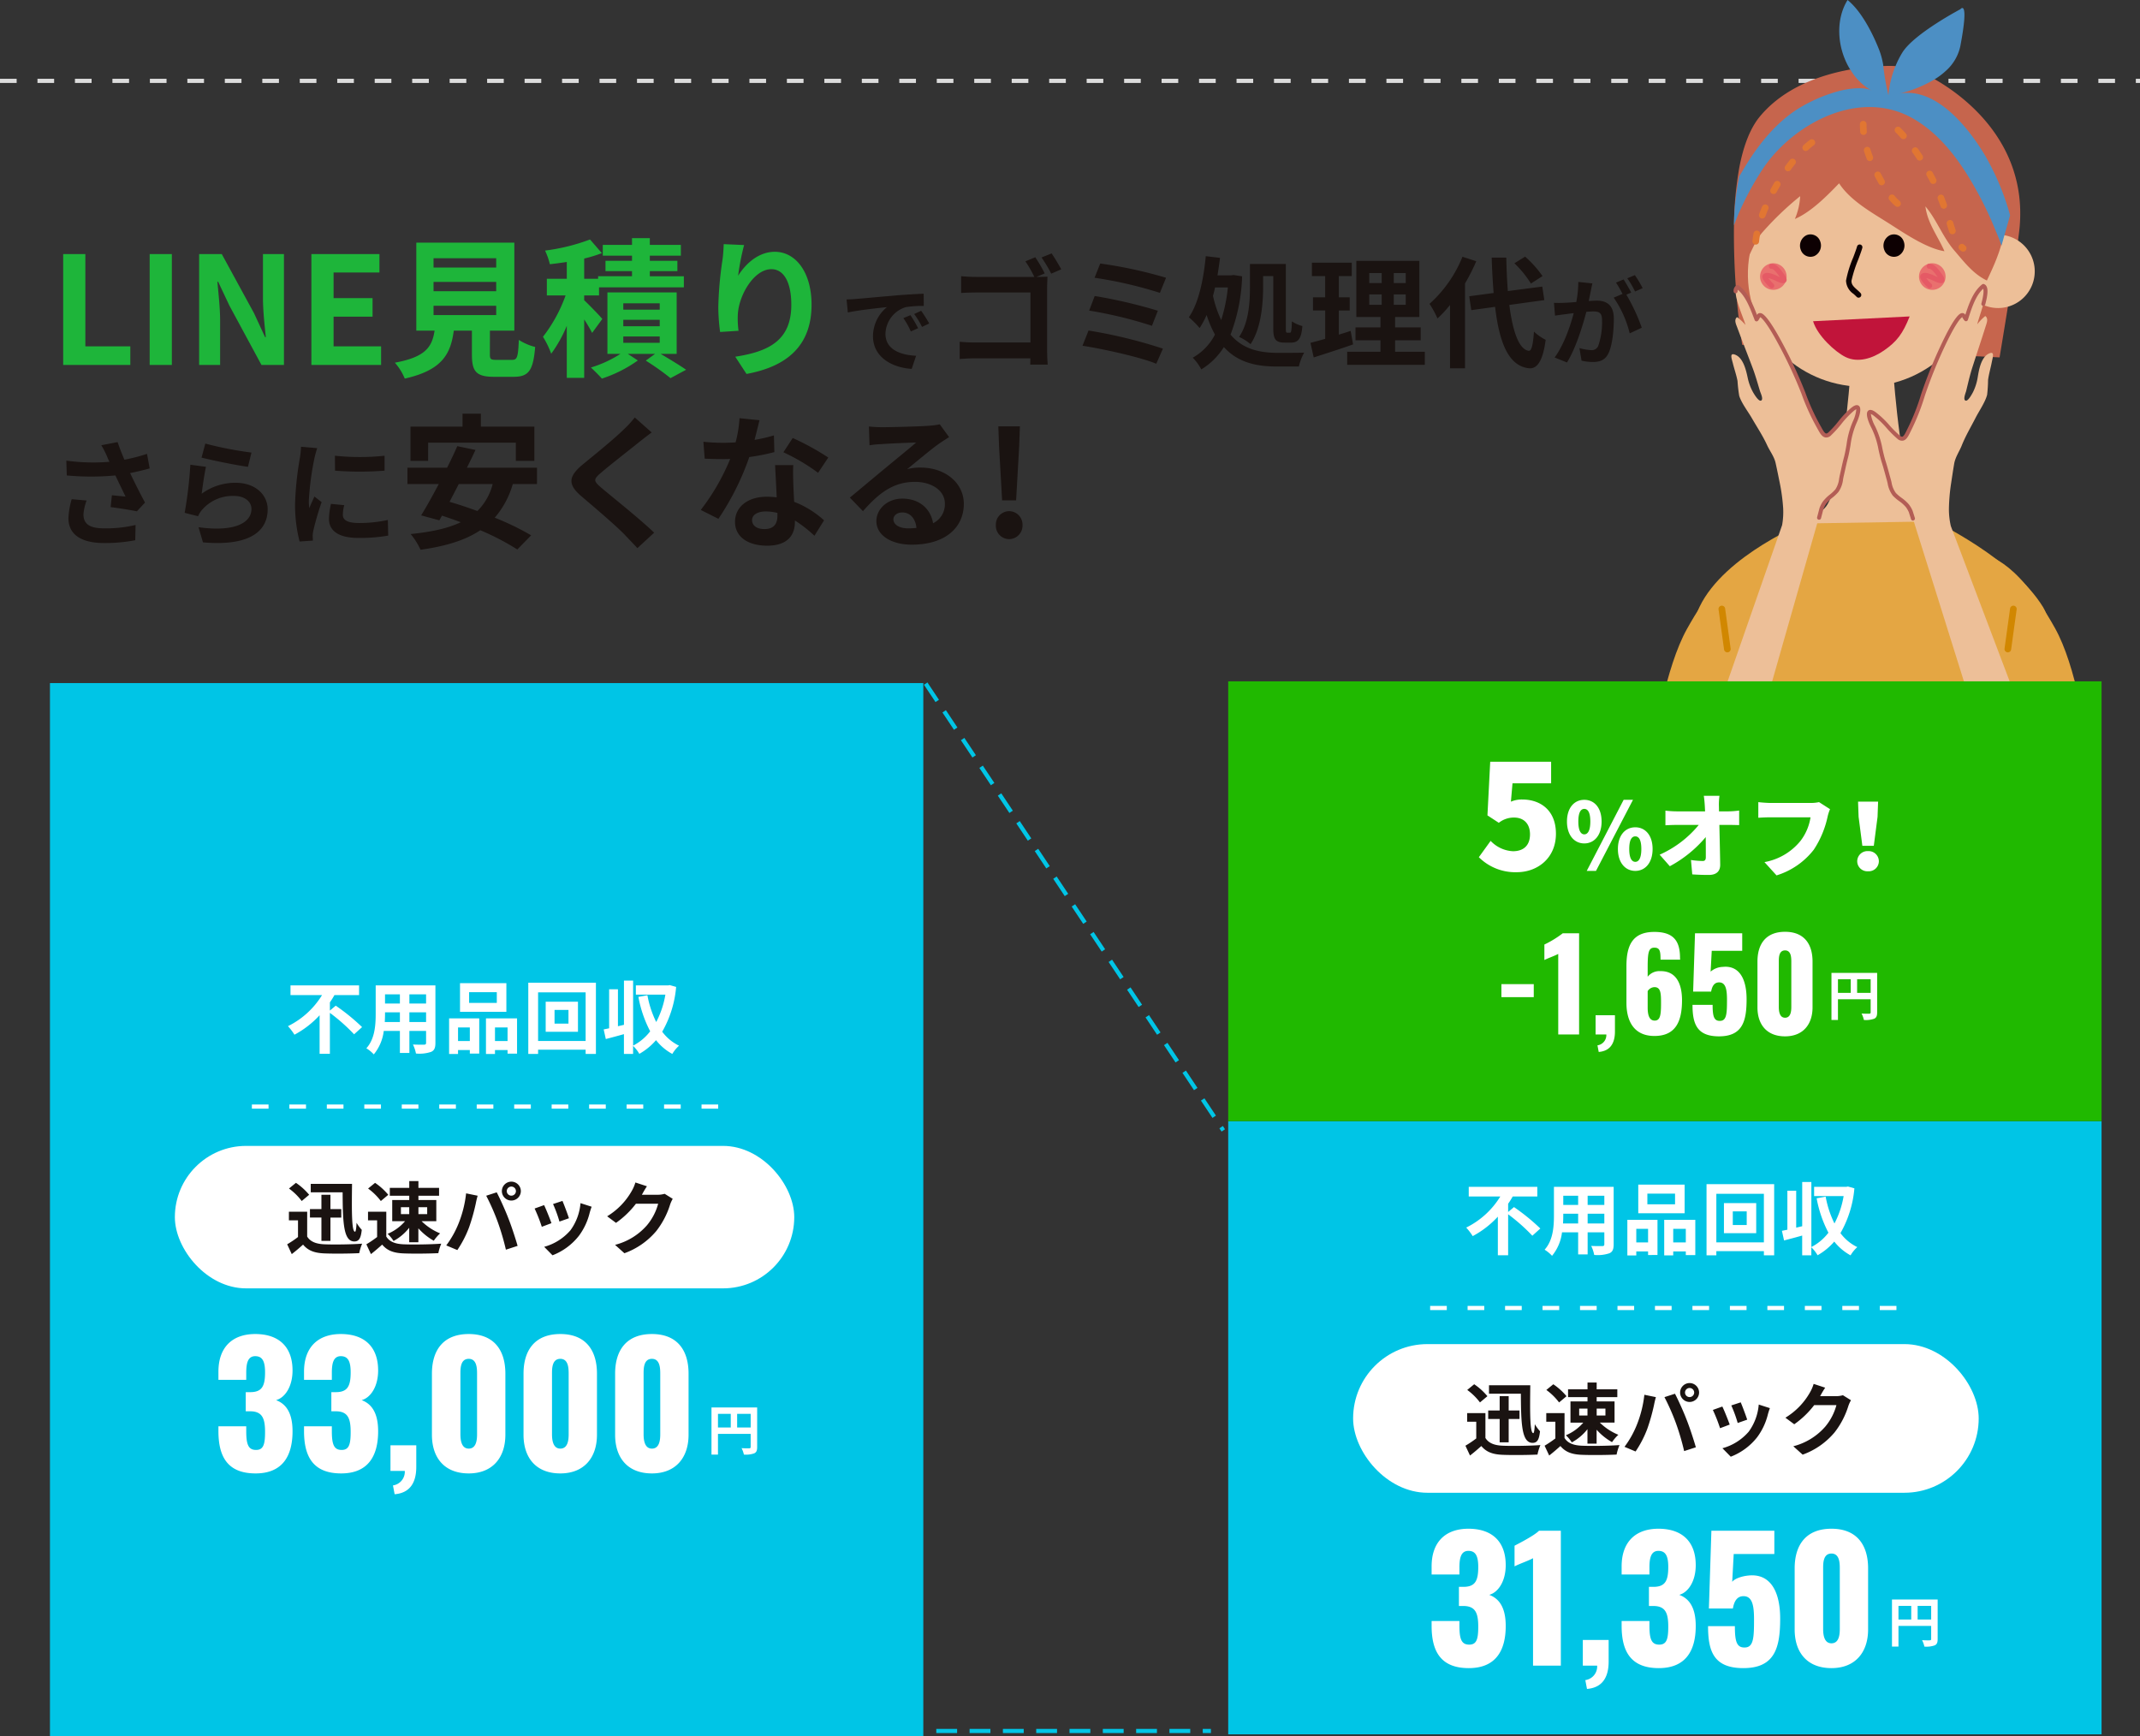 <svg xmlns="http://www.w3.org/2000/svg" xmlns:xlink="http://www.w3.org/1999/xlink" width="514" height="416.971" viewBox="0 0 514 416.971">
  <rect x="0" y="0" width="514" height="416.971" fill="#333333" stroke="none"/>
  <defs>
    <clipPath id="clip-path">
      <rect id="長方形_26826" data-name="長方形 26826" width="111.577" height="168.11" transform="translate(-8.727 0)" fill="#fff" stroke="#707070" stroke-width="1"/>
    </clipPath>
  </defs>
  <g id="graph" transform="translate(-15 -4435)">
    <rect id="長方形_26822" data-name="長方形 26822" width="513.256" height="416.556" transform="translate(15 4435)" fill="#fff" opacity="0"/>
    <line id="線_161" data-name="線 161" x2="514" transform="translate(15 4454.422)" fill="none" stroke="#dcdcdc" stroke-width="1" stroke-dasharray="4 5"/>
    <g id="lady" transform="translate(416.679 4435)" clip-path="url(#clip-path)">
      <g id="グループ_3893" data-name="グループ 3893" transform="translate(-523.897 -150.908)">
        <g id="グループ_3896" data-name="グループ 3896" transform="translate(514.171 150.908)">
          <g id="グループ_3895" data-name="グループ 3895" transform="translate(0 0)">
            <path id="パス_68948" data-name="パス 68948" d="M544.469,626.117s-6.554.059-16.429,17.771-12.959,69.483-12.959,69.483l11.34-.668Z" transform="translate(-514.826 -492.787)" fill="#e4a643"/>
            <path id="パス_68949" data-name="パス 68949" d="M670.128,245.806c-.433,5.21-4.839,31.512-4.839,31.512L603.464,274.3a182.841,182.841,0,0,1-1.974-28.7,84.153,84.153,0,0,1,1.3-13.966c.954-4.967,2.526-9.282,4.932-12.182,5.829-7.03,14.709-10.02,21.707-11.283a57.382,57.382,0,0,1,7.927-.832c1.726-.065,2.774,0,2.774,0l.155.03,6.815,1.786a27.054,27.054,0,0,1,2.621,1.36C656.1,214.139,671.822,225.239,670.128,245.806Z" transform="translate(-576.97 -191.476)" fill="#c6654d"/>
            <path id="パス_68950" data-name="パス 68950" d="M669.1,315.319c.339,14.959-11.84,27.37-27.2,27.714s-28.083-11.511-28.411-26.467,11.836-27.364,27.2-27.706C656.043,288.5,668.765,300.355,669.1,315.319Z" transform="translate(-585.616 -250.15)" fill="#edbf98"/>
            <path id="パス_68951" data-name="パス 68951" d="M813.886,360.427a8.809,8.809,0,1,1-9.009-8.617A8.812,8.812,0,0,1,813.886,360.427Z" transform="translate(-717.121 -295.441)" fill="#edbf98"/>
            <path id="パス_68952" data-name="パス 68952" d="M610.17,261.375a50.081,50.081,0,0,0-2.051,8.837c-.215,1.71-1.219,5.772.041,7.172,1.789-2.429,2.541-5.59,4.63-7.9a73.5,73.5,0,0,1,8.977-8.585,16.025,16.025,0,0,1-1.274,5.482c3.925-1.692,7.7-5.539,10.626-8.568,2.721,4.234,8.14,7.178,12.2,9.776,3.566,2.28,8.874,5.877,13.1,6.533-1.548-3.56-4.087-6.75-4.572-10.763,2.678,3.123,4.164,7.37,6.948,10.6,2.446,2.844,4.488,5.581,7.815,7.207,2.983-6.243,5.363-11.939,3.941-19.287-1.07-5.5-4.4-10.556-8.036-14.558-3.586-3.947-8.51-6-13.568-7.208-1.668-.4-4.069.1-5.651-.785a8.278,8.278,0,0,0-4.431-1.022c-7.913.077-15.072,3.625-20.978,8.944C613.611,251.1,611.921,255.8,610.17,261.375Z" transform="translate(-581.341 -213.785)" fill="#c6654d"/>
            <path id="パス_68953" data-name="パス 68953" d="M662.961,353.163a2.793,2.793,0,0,1-1.346,3.544,2.452,2.452,0,0,1-3.294-1.442,2.79,2.79,0,0,1,1.361-3.54A2.453,2.453,0,0,1,662.961,353.163Z" transform="translate(-617.74 -295.231)" fill="#0d0002"/>
            <path id="パス_68954" data-name="パス 68954" d="M734.432,353.163a2.8,2.8,0,0,1-1.346,3.544,2.454,2.454,0,0,1-3.3-1.442,2.793,2.793,0,0,1,1.358-3.54A2.459,2.459,0,0,1,734.432,353.163Z" transform="translate(-669.156 -295.231)" fill="#0d0002"/>
            <path id="パス_68955" data-name="パス 68955" d="M700.524,372.973a.651.651,0,0,1-.476-.206c-.236-.251-.5-.487-.758-.716a3.992,3.992,0,0,1-1.779-3.175,26.347,26.347,0,0,1,1.728-5.574c.411-1.105.8-2.15.915-2.61a.654.654,0,1,1,1.268.321c-.134.528-.515,1.555-.957,2.744a30.936,30.936,0,0,0-1.647,5.157c-.025.9.469,1.381,1.343,2.16.277.247.564.5.839.8a.654.654,0,0,1-.476,1.1Z" transform="translate(-646.07 -301.478)" fill="#0d0002"/>
            <path id="パス_68956" data-name="パス 68956" d="M667.89,202.616l-2.067,7.278c-.431-1.266-.955-2.53-1.419-3.609a84.665,84.665,0,0,0-4.531-9.528c-3.67-6.658-8.451-13.474-15.3-17.387-11.006-6.29-24.2-.956-32.4,7.552a32.506,32.506,0,0,0-4.381,5.643,71.421,71.421,0,0,0-5.086,9.59c-.4.923-.772,1.882-1.143,2.868a60.039,60.039,0,0,1,1.3-11.82c1.325-2.064,5.823-10.75,13.719-15.933a36.919,36.919,0,0,1,9.558-4.314c2.13-.649,6.477-1.419,8.544-.279a13.648,13.648,0,0,1-5.182-5.085.776.776,0,0,1-.184-.25c-2.959-4.993-3.423-11.65-.465-16.432,3.365,2.711,6.077,8.108,7.619,12.055a18.315,18.315,0,0,1,.9,3.3,2.82,2.82,0,0,1,.061.494,58.081,58.081,0,0,0,1.232,7.058,22.966,22.966,0,0,1,1.7-7.027,21.526,21.526,0,0,1,1.632-3.242c2.777-4.53,13.94-10.419,13.94-10.419s2.219-2.806,0,8.852a10.994,10.994,0,0,1-3.486,5.949,16.727,16.727,0,0,1-2.651,2.006,30.234,30.234,0,0,1-8.356,3.421c8.88-1.482,16.588,8.448,20.412,14.859A60.874,60.874,0,0,1,667.89,202.616Z" transform="translate(-577.043 -150.908)" fill="#4c8fc4"/>
            <path id="パス_68957" data-name="パス 68957" d="M680.159,508.817l15.1-.694-4.208-3.961c-4.207-3.962-6.191-31.936-6.191-31.936h-5.2v.053l0-.053h-5.2s-1.982,27.974-6.19,31.936l-4.209,3.961,15.1.694v.047l.494-.021.494.021Z" transform="translate(-622.009 -382.073)" fill="#edbf98"/>
            <path id="パス_68958" data-name="パス 68958" d="M639.3,789.06,621.353,621.489l-25.725-24.243-31.864.512-23.134,25.7L526.206,787.59Z" transform="translate(-522.829 -472.017)" fill="#e4a643"/>
            <path id="パス_68959" data-name="パス 68959" d="M751.806,597.246s-14.834,92.037-5.34,103.767,42.448,8.936,42.448,8.936-4.12-80.641-11.17-92.157S751.806,597.246,751.806,597.246Z" transform="translate(-679.008 -472.017)" fill="#e4a643"/>
            <path id="パス_68960" data-name="パス 68960" d="M577.789,597.246s14.833,92.037,5.34,103.767S543.96,711.5,543.96,711.5s2.059-81.535,7.891-93.712C557.87,605.225,577.789,597.246,577.789,597.246Z" transform="translate(-535.602 -472.017)" fill="#e4a643"/>
            <path id="パス_68961" data-name="パス 68961" d="M718.436,274.883a.792.792,0,0,1-.507-.183,10.842,10.842,0,0,1-1.4-1.419.8.8,0,1,1,1.225-1.021,9.289,9.289,0,0,0,1.194,1.211.8.8,0,0,1-.509,1.412Zm-3.82-5.186a.8.8,0,0,1-.7-.412c-.173-.314-.339-.62-.5-.911l-.392-.722a.8.8,0,1,1,1.4-.757l.39.719c.156.288.319.59.491.9a.8.8,0,0,1-.7,1.183Zm-2.835-5.817a.8.8,0,0,1-.745-.511c-.232-.6-.443-1.208-.625-1.8a.8.8,0,1,1,1.523-.472c.172.555.371,1.126.591,1.7a.8.8,0,0,1-.744,1.084Zm-1.518-6.273a.8.8,0,0,1-.794-.73c-.044-.523-.067-1.05-.067-1.566q0-.183,0-.366a.8.8,0,0,1,1.594.034q0,.166,0,.333c0,.471.021.953.062,1.431a.8.8,0,0,1-.727.862C710.308,257.606,710.285,257.608,710.263,257.608Z" transform="translate(-654.626 -225.194)" fill="#e17632"/>
            <path id="パス_68962" data-name="パス 68962" d="M755.722,289.5a.8.8,0,0,1-.5-.175c-.1-.084-.206-.171-.3-.26a.8.8,0,1,1,1.071-1.182c.075.068.152.134.232.2a.8.8,0,0,1-.5,1.419Zm-2.586-4.172a.8.8,0,0,1-.753-.536c-.195-.561-.369-1.129-.537-1.68l-.034-.111a.8.8,0,1,1,1.525-.467l.034.112c.164.536.334,1.091.519,1.624a.8.8,0,0,1-.753,1.059Zm-2.083-6.13a.8.8,0,0,1-.749-.523c-.211-.574-.425-1.147-.646-1.717a.8.8,0,1,1,1.486-.578c.225.579.443,1.162.658,1.746a.8.8,0,0,1-.749,1.072Zm-2.534-5.953a.8.8,0,0,1-.717-.446q-.427-.813-.857-1.6a.8.8,0,0,1,1.4-.768q.438.8.87,1.622l.021.041a.8.8,0,0,1-.715,1.149Zm-3.234-5.606a.8.8,0,0,1-.67-.364c-.335-.518-.678-1.025-1.017-1.507a.8.8,0,1,1,1.3-.919c.352.5.706,1.024,1.052,1.559a.8.8,0,0,1-.668,1.231Zm-3.906-5.156a.794.794,0,0,1-.594-.265c-.4-.45-.82-.893-1.24-1.318a.8.8,0,1,1,1.134-1.121c.439.444.875.907,1.294,1.376a.8.8,0,0,1-.594,1.329Z" transform="translate(-676.145 -229.062)" fill="#e17632"/>
            <path id="パス_68963" data-name="パス 68963" d="M618.181,295.523c-.025,0-.05,0-.075,0a.8.8,0,0,1-.719-.868,19.107,19.107,0,0,1,.282-1.911.8.8,0,0,1,1.564.309,17.5,17.5,0,0,0-.259,1.75A.8.8,0,0,1,618.181,295.523Zm1.562-6.269a.8.8,0,0,1-.747-1.076c.214-.575.45-1.165.7-1.754a.8.8,0,1,1,1.467.625c-.241.566-.468,1.133-.673,1.685A.8.8,0,0,1,619.742,289.254Zm2.712-5.879a.8.8,0,0,1-.7-1.18c.3-.547.613-1.1.932-1.633a.8.8,0,0,1,1.37.816c-.31.52-.613,1.052-.9,1.582A.8.8,0,0,1,622.455,283.376Zm3.465-5.469a.8.8,0,0,1-.643-1.268c.377-.516.763-1.02,1.147-1.5a.8.8,0,0,1,1.244,1c-.369.46-.74.945-1.1,1.443A.8.8,0,0,1,625.92,277.906Zm4.261-4.87a.8.8,0,0,1-.539-1.385,19.246,19.246,0,0,1,1.483-1.236.8.8,0,1,1,.954,1.278c-.44.328-.9.71-1.36,1.133A.794.794,0,0,1,630.181,273.037Z" transform="translate(-588.424 -236.771)" fill="#e17632"/>
            <path id="パス_68964" data-name="パス 68964" d="M766.364,379.48a3.191,3.191,0,1,1-3.192-3.191A3.191,3.191,0,0,1,766.364,379.48Z" transform="translate(-691.015 -313.054)" fill="#e9706e"/>
            <path id="パス_68965" data-name="パス 68965" d="M630.286,379.48a3.189,3.189,0,1,1-3.191-3.191A3.189,3.189,0,0,1,630.286,379.48Z" transform="translate(-593.118 -313.054)" fill="#e9706e"/>
            <path id="パス_68966" data-name="パス 68966" d="M763.24,382.578a.609.609,0,0,1-.417-.165c-.81-.758-2.119-2.141-1.784-2.9a1.011,1.011,0,0,1,.586-.544c.722-.271,1.813.114,3.231.775l.2.09.148.063-.086-.116c-.063-.082-.132-.177-.207-.28-.38-.52-1.165-1.6-1.7-1.6h-.038a.611.611,0,0,1-.022-1.222c1.182-.039,2.13,1.244,2.752,2.1.071.1.136.186.2.265.5.669,1,1.429.557,1.993s-1.309.253-2.083-.084c-.056-.024-.131-.06-.223-.1a9.228,9.228,0,0,0-1.921-.724,12.922,12.922,0,0,0,1.239,1.389.611.611,0,0,1-.418,1.057Z" transform="translate(-691.736 -313.339)" fill="#e55a65"/>
            <path id="パス_68967" data-name="パス 68967" d="M628.125,382.577a.61.61,0,0,1-.416-.163c-.652-.607-2.133-2.1-1.789-2.893a1.013,1.013,0,0,1,.587-.548c.72-.272,1.815.114,3.237.776l.193.089.145.062-.085-.115c-.062-.082-.129-.174-.2-.274-.383-.527-1.184-1.631-1.726-1.6a.611.611,0,1,1-.046-1.221c1.194-.045,2.137,1.249,2.76,2.105.068.094.132.181.19.258.5.667,1,1.427.557,1.991s-1.309.254-2.083-.083c-.055-.024-.129-.058-.219-.1a9.22,9.22,0,0,0-1.924-.726,12.92,12.92,0,0,0,1.237,1.387.611.611,0,0,1-.416,1.059Z" transform="translate(-594.53 -313.339)" fill="#e55a65"/>
            <path id="パス_68968" data-name="パス 68968" d="M814.811,626.117s7.418-.16,17.289,17.552S843.44,709.7,843.44,709.7l-8.105,3.669Z" transform="translate(-730.46 -492.787)" fill="#e4a643"/>
            <g id="グループ_3893-2" data-name="グループ 3893" transform="translate(4.983 68.69)">
              <path id="パス_68969" data-name="パス 68969" d="M579.924,426.02c-2.136,1.72-3.5,4.089-5.467,5.881-1.275,1.159-1.945-.52-2.663-1.77a53.213,53.213,0,0,1-3.661-8.063c-2.268-6.116-9.47-20.472-10.707-18.535a10.031,10.031,0,0,1-.533.86c-1.019-2.638-2.2-6.1-4.57-7.764-1.622.8,1.574,7.657,1.91,9.1a11.985,11.985,0,0,0-2.017-1.877c-.779.634-.265,1.672.022,2.444,1.329,3.569,2.336,6.109,3.682,9.672.7,1.851,1.229,3.757,1.8,5.653.123.406.932,2.039.238,2.289-.586.213-1.6-1.5-1.865-1.943a12.385,12.385,0,0,1-1.317-3.514c-.38-1.773-1.035-4.7-2.892-5.521-1.593-.7-.965.87-.677,2.021.356,1.432.843,2.8,1.118,4.239a35.319,35.319,0,0,0,.406,3.555c.537,1.753,2.116,3.774,3.04,5.378,1.249,2.169,2.614,4.207,3.66,6.48.663,1.447,1.7,2.728,2.046,4.308.349,1.561.67,3.179.994,4.769a45.388,45.388,0,0,1,.817,6.069,17.924,17.924,0,0,1-.254,4.062l-31.1,89.173L544.88,546.6l27.6-96.766a6.544,6.544,0,0,1,.721-1.4c.848-1.183,2.123-1.848,3-2.916.793-.97.9-2.467,1.173-3.656.328-1.409.606-2.818.982-4.232.746-2.818.809-5.843,2.091-8.5C580.906,428.18,582.46,423.977,579.924,426.02Z" transform="translate(-531.931 -396.377)" fill="#edbf98"/>
              <path id="パス_68970" data-name="パス 68970" d="M768.779,537.952l-32.034-84.565a18.019,18.019,0,0,1-.461-4.042,45.415,45.415,0,0,1,.51-6.105c.244-1.6.485-3.239.753-4.813.271-1.593,1.238-2.929,1.824-4.4.93-2.324,2.192-4.431,3.331-6.658.842-1.647,2.316-3.749,2.764-5.527a35.431,35.431,0,0,0,.224-3.568c.206-1.452.619-2.844.9-4.29.23-1.168.777-2.761-.777-1.985-1.815.914-2.322,3.867-2.612,5.657a12.532,12.532,0,0,1-1.135,3.582c-.243.449-1.171,2.216-1.768,2.031-.7-.216.022-1.884.125-2.3.469-1.92.9-3.851,1.509-5.734,1.163-3.628,2.042-6.213,3.188-9.847.247-.784.708-1.844-.1-2.444a11.9,11.9,0,0,0-1.92,1.98c.265-1.462,3.111-8.467,1.449-9.189-2.281,1.778-3.287,5.3-4.17,7.988-.135-.109-.4-.6-.577-.832-1.333-1.875-7.8,12.827-9.757,19.049a53.043,53.043,0,0,1-3.247,8.24c-.655,1.281-1.239,2.991-2.571,1.9-2.058-1.69-3.537-3.987-5.759-5.6-2.635-1.914-.87,2.205-.364,3.135,1.418,2.6,1.631,5.61,2.52,8.386.446,1.392.8,2.786,1.193,4.179.334,1.173.517,2.661,1.358,3.593.923,1.018,2.23,1.621,3.14,2.76a6.542,6.542,0,0,1,.788,1.356l28.927,92.328Z" transform="translate(-665.117 -395.73)" fill="#edbf98"/>
            </g>
            <g id="グループ_3894" data-name="グループ 3894" transform="translate(24.441 68.212)">
              <path id="パス_68973" data-name="パス 68973" d="M621.8,451.292a.484.484,0,0,1-.121-.016.478.478,0,0,1-.342-.584l.575-2.2a.476.476,0,0,1,.018-.056,7.105,7.105,0,0,1,.776-1.5,9.374,9.374,0,0,1,1.706-1.7A9.575,9.575,0,0,0,625.723,444a5.893,5.893,0,0,0,.906-2.613c.055-.292.109-.577.171-.847.111-.479.217-.957.322-1.435.2-.92.413-1.871.664-2.813.263-.992.444-2.039.619-3.051a20.636,20.636,0,0,1,1.5-5.536,8.646,8.646,0,0,0,.848-2.952,2.739,2.739,0,0,0-.639.417,21.367,21.367,0,0,0-2.967,3.136,25.782,25.782,0,0,1-2.478,2.726,1.591,1.591,0,0,1-1.337.5c-.829-.139-1.333-1.057-1.82-1.946-.081-.148-.162-.295-.243-.437a52.954,52.954,0,0,1-3.695-8.135,108.71,108.71,0,0,0-5.221-11.311c-3.175-5.987-4.394-6.92-4.679-7.065-.057.09-.117.2-.176.3a2.252,2.252,0,0,1-.4.593.478.478,0,0,1-.76-.188l-.233-.608c-.88-2.3-1.962-5.136-3.818-6.671a1.633,1.633,0,0,0-.051.378.486.486,0,0,1-.494.463.478.478,0,0,1-.463-.494,1.507,1.507,0,0,1,.72-1.432.478.478,0,0,1,.489.036c2.222,1.561,3.435,4.572,4.4,7.082l.041-.061a.807.807,0,0,1,.784-.377c.382.041,1.545.165,5.466,7.548a109.8,109.8,0,0,1,5.3,11.472,52.079,52.079,0,0,0,3.627,7.99c.085.148.169.3.253.454.342.623.767,1.4,1.138,1.462a.788.788,0,0,0,.536-.261,24.772,24.772,0,0,0,2.384-2.627,22.061,22.061,0,0,1,3.105-3.272c.334-.269,1.221-.984,1.844-.49,1.018.807-.575,4.152-.591,4.185a19.628,19.628,0,0,0-1.422,5.284c-.179,1.033-.364,2.1-.637,3.134-.246.924-.454,1.864-.655,2.774-.106.481-.213.962-.325,1.444-.059.257-.11.529-.162.808a6.661,6.661,0,0,1-1.106,3.042,10.451,10.451,0,0,1-1.436,1.367,8.535,8.535,0,0,0-1.541,1.525,6.174,6.174,0,0,0-.655,1.267l-.567,2.173A.479.479,0,0,1,621.8,451.292Z" transform="translate(-601.282 -394.672)" fill="#b35d55"/>
              <path id="パス_68974" data-name="パス 68974" d="M726.447,450.847a.478.478,0,0,1-.456-.334l-.532-1.677a6.078,6.078,0,0,0-.717-1.232,8.589,8.589,0,0,0-1.62-1.447,10.5,10.5,0,0,1-1.5-1.288,6.682,6.682,0,0,1-1.26-2.982c-.067-.276-.132-.546-.2-.8-.133-.465-.26-.931-.388-1.4-.249-.909-.506-1.848-.8-2.767-.326-1.018-.564-2.074-.795-3.1a19.591,19.591,0,0,0-1.689-5.207c-.019-.033-1.776-3.293-.8-4.149.6-.524,1.519.146,1.866.4a22.079,22.079,0,0,1,3.27,3.113,24.746,24.746,0,0,0,2.511,2.5.77.77,0,0,0,.547.231c.367-.081.752-.873,1.061-1.509.078-.16.155-.319.234-.473a51.879,51.879,0,0,0,3.216-8.165,109.854,109.854,0,0,1,4.711-11.723c3.543-7.571,4.7-7.753,5.078-7.813a.82.82,0,0,1,.815.354l.032.042c.832-2.558,1.891-5.629,4.032-7.3a.479.479,0,0,1,.485-.061c.982.427,1.063,1.886.27,4.878a.478.478,0,0,1-.925-.245c.606-2.284.547-3.184.425-3.535-1.777,1.626-2.714,4.515-3.476,6.863l-.2.615a.479.479,0,0,1-.756.223,2.3,2.3,0,0,1-.417-.555c-.067-.107-.141-.225-.2-.306-.275.157-1.445,1.144-4.318,7.291a108.818,108.818,0,0,0-4.643,11.558,52.784,52.784,0,0,1-3.277,8.314c-.075.148-.15.3-.225.455-.441.907-.9,1.845-1.716,2.026a1.59,1.59,0,0,1-1.359-.426,25.864,25.864,0,0,1-2.611-2.6,21.344,21.344,0,0,0-3.125-2.984,2.748,2.748,0,0,0-.659-.385,8.692,8.692,0,0,0,1,2.9,20.586,20.586,0,0,1,1.782,5.455c.226,1,.46,2.037.773,3.014.3.938.56,1.888.812,2.807.126.462.253.925.385,1.387.076.267.144.55.214.839a5.917,5.917,0,0,0,1.039,2.565,9.631,9.631,0,0,0,1.365,1.166,9.449,9.449,0,0,1,1.792,1.616,7.08,7.08,0,0,1,.85,1.456.423.423,0,0,1,.021.054l.54,1.705a.478.478,0,0,1-.311.6A.472.472,0,0,1,726.447,450.847Zm12.128-49.226-.362.313a.089.089,0,0,0,.025.019Z" transform="translate(-683.377 -394.026)" fill="#b35d55"/>
            </g>
            <path id="パス_68977" data-name="パス 68977" d="M533.523,897.119c0,5.834-5.4,19.1-10.366,19.1s-8.986-4.73-8.986-10.563,4.023-10.562,8.986-10.562S533.523,891.286,533.523,897.119Z" transform="translate(-514.171 -685.42)" fill="#edbf98"/>
            <path id="パス_68978" data-name="パス 68978" d="M848.186,878.1c0,5.834,5.4,19.1,10.367,19.1s8.985-4.733,8.985-10.565-4.022-10.564-8.985-10.564S848.186,872.262,848.186,878.1Z" transform="translate(-754.471 -671.733)" fill="#edbf98"/>
          </g>
        </g>
        <path id="パス_68979" data-name="パス 68979" d="M692.5,421.8c-1.639,4.119-3.054,6.023-6.163,8.177-2.76,1.92-6.264,3.026-9.236,1.573-2.524-1.237-6.761-5.145-7.8-8.6Z" transform="translate(-111.607 -194.89)" fill="#c1143a"/>
        <path id="パス_68980" data-name="パス 68980" d="M833.979,680.457a.819.819,0,0,1-.11-.008.8.8,0,0,1-.681-.9l1.335-9.672a.8.8,0,0,1,1.58.218l-1.335,9.673A.8.8,0,0,1,833.979,680.457Z" transform="translate(-229.504 -372.867)" fill="#d18700"/>
        <path id="パス_68981" data-name="パス 68981" d="M590.447,680.456a.8.8,0,0,1-.789-.688l-1.333-9.673a.8.8,0,0,1,1.58-.218l1.333,9.673a.8.8,0,0,1-.681.9A.814.814,0,0,1,590.447,680.456Z" transform="translate(-53.343 -372.866)" fill="#d18700"/>
      </g>
    </g>
    <line id="線_158" data-name="線 158" x2="65.96" transform="translate(239.885 4850.75)" fill="none" stroke="#00c5e6" stroke-width="1" stroke-dasharray="5 3"/>
    <line id="線_159" data-name="線 159" x2="71.479" y2="107.316" transform="translate(237.341 4599.19)" fill="none" stroke="#00c5e6" stroke-width="1" stroke-dasharray="5 3"/>
    <g id="p" transform="translate(26.902 4599.063)">
      <rect id="長方形_26816" data-name="長方形 26816" width="209.766" height="252.909" transform="translate(0.098 0)" fill="#00c5e6"/>
      <path id="パス_80024" data-name="パス 80024" d="M10.44.6c6.48,0,8.88-4.2,8.88-10.12,0-4.64-1.72-6.64-3.96-7.48,2.2-.6,3.96-3.32,3.96-7.12,0-5.76-3.36-8.76-8.96-8.76-5.52,0-8.84,3.2-8.84,9.04v1.96H8.2v-1.68c0-2.36.4-4,2.16-4,1.8,0,2.36,1.36,2.36,3.88,0,3.28-.72,4.76-3.56,4.76H8.08v4.6H9.32c2.76.08,3.4,1.76,3.4,4.96,0,2.92-.36,4.32-2.16,4.32C8.72-5.04,8.2-6.32,8.2-9.56v-1.16H1.52v1.16C1.52-3.52,3.64.6,10.44.6ZM31,.6c6.48,0,8.88-4.2,8.88-10.12,0-4.64-1.72-6.64-3.96-7.48,2.2-.6,3.96-3.32,3.96-7.12,0-5.76-3.36-8.76-8.96-8.76-5.52,0-8.84,3.2-8.84,9.04v1.96h6.68v-1.68c0-2.36.4-4,2.16-4,1.8,0,2.36,1.36,2.36,3.88,0,3.28-.72,4.76-3.56,4.76H28.64v4.6h1.24c2.76.08,3.4,1.76,3.4,4.96,0,2.92-.36,4.32-2.16,4.32-1.84,0-2.36-1.28-2.36-4.52v-1.16H22.08v1.16C22.08-3.52,24.2.6,31,.6Zm12.84,5c3.44-.28,5.16-2.48,5.2-6.44V-6.16h-6.2V0h3.44a3.306,3.306,0,0,1-2.84,3.48Zm17.8-5c5.76,0,8.8-3.84,8.8-9.28V-23.36c0-5.68-2.76-9.52-8.8-9.52-6.08,0-8.84,3.84-8.84,9.52V-8.68C52.8-3.16,55.8.6,61.64.6Zm0-5.96c-1.84,0-2-2.24-2-3.48V-23.2c0-1.32-.04-3.72,2-3.72,2,0,2,2.4,2,3.72V-8.84C63.64-7.6,63.52-5.36,61.64-5.36ZM83.64.6c5.76,0,8.8-3.84,8.8-9.28V-23.36c0-5.68-2.76-9.52-8.8-9.52-6.08,0-8.84,3.84-8.84,9.52V-8.68C74.8-3.16,77.8.6,83.64.6Zm0-5.96c-1.84,0-2-2.24-2-3.48V-23.2c0-1.32-.04-3.72,2-3.72,2,0,2,2.4,2,3.72V-8.84C85.64-7.6,85.52-5.36,83.64-5.36Zm22,5.96c5.76,0,8.8-3.84,8.8-9.28V-23.36c0-5.68-2.76-9.52-8.8-9.52-6.08,0-8.84,3.84-8.84,9.52V-8.68C96.8-3.16,99.8.6,105.64.6Zm0-5.96c-1.84,0-2-2.24-2-3.48V-23.2c0-1.32-.04-3.72,2-3.72,2,0,2,2.4,2,3.72V-8.84C107.64-7.6,107.52-5.36,105.64-5.36Z" transform="translate(39.042 189.227)" fill="#fff"/>
      <path id="パス_80025" data-name="パス 80025" d="M7.228-5.382V-8.658h3.25v3.276Zm-4.6-3.276H5.694v3.276H2.626Zm9.412-1.534H1.066V1.118h1.56V-3.848h7.852V-.7c0,.221-.091.3-.338.312s-1.1.013-1.846-.039a6.319,6.319,0,0,1,.559,1.547A6.006,6.006,0,0,0,11.31.832c.546-.247.728-.676.728-1.521Z" transform="translate(157.921 184.182)" fill="#fff"/>
      <rect id="長方形_26817" data-name="長方形 26817" width="148.77" height="34.217" rx="17.109" transform="translate(30.098 111.162)" fill="#fff"/>
      <path id="パス_80023" data-name="パス 80023" d="M-41.363-15.409v2.033h7.657c.038,7.239.19,11.8,2.812,11.8,1.178,0,1.577-.874,1.786-2.793a10.02,10.02,0,0,1-1.254-1.691c-.038,1.159-.171,2.147-.361,2.147-.8,0-.817-4.541-.722-11.495ZM-38.8-1.71h2.166v-5.6h2.6V-9.348h-2.6v-3.439H-38.8v3.439h-2.755v2.033H-38.8Zm-2.945-11.077a15.215,15.215,0,0,0-3.173-2.869l-1.672,1.368a14.378,14.378,0,0,1,3.059,3Zm-.475,4.066h-4.389V-6.65h2.185v4.009a24.952,24.952,0,0,1-2.6,1.748l1.1,2.356c1.045-.8,1.881-1.539,2.717-2.28,1.235,1.482,2.793,2.014,5.13,2.109,2.261.095,6.08.057,8.36-.057a11.833,11.833,0,0,1,.7-2.28c-2.527.19-6.8.247-9.025.152-1.976-.076-3.4-.589-4.18-1.862ZM-13.395-9.8v1.653H-15.5V-9.8Zm-6.308,0h1.995v1.653H-19.7Zm1.995-1.729h-4.085v5.092h3.078A11.217,11.217,0,0,1-22.9-3.4a8.217,8.217,0,0,1,1.425,1.71,12.117,12.117,0,0,0,3.762-3.173v3.477h2.2V-4.731a14.459,14.459,0,0,0,3.7,2.983,10.371,10.371,0,0,1,1.52-1.767,13.813,13.813,0,0,1-4.446-2.926h3.534v-5.092H-15.5v-1.026h4.959V-14.44H-15.5v-1.634h-2.2v1.634h-4.674v1.881h4.674Zm-5.035-1.254a15.215,15.215,0,0,0-3.173-2.869l-1.672,1.368a14.378,14.378,0,0,1,3.059,3Zm-.475,4.066h-4.389V-6.65h2.185v4.009A26.955,26.955,0,0,1-28.006-.893l1.1,2.356c1.026-.8,1.862-1.539,2.7-2.28,1.235,1.482,2.793,2.014,5.13,2.109,2.261.095,6.08.057,8.36-.057a11.833,11.833,0,0,1,.7-2.28c-2.527.19-6.8.247-9.025.152-1.976-.076-3.4-.589-4.18-1.862Zm28.937-4.94a1.1,1.1,0,0,1,1.1-1.1,1.1,1.1,0,0,1,1.1,1.1,1.1,1.1,0,0,1-1.1,1.083A1.1,1.1,0,0,1,5.719-13.661Zm-1.178,0A2.283,2.283,0,0,0,6.821-11.4,2.283,2.283,0,0,0,9.1-13.661a2.287,2.287,0,0,0-2.28-2.28A2.287,2.287,0,0,0,4.541-13.661ZM-5.852-5.909A22.892,22.892,0,0,1-8.816-.627L-6.156.494A26.123,26.123,0,0,0-3.344-4.94a47.509,47.509,0,0,0,1.615-5.719c.076-.418.285-1.349.456-1.9l-2.774-.57A27.377,27.377,0,0,1-5.852-5.909Zm9.386-.4A58.707,58.707,0,0,1,5.51.4L8.322-.513C7.79-2.394,6.783-5.434,6.1-7.144c-.7-1.843-2.014-4.75-2.793-6.232l-2.527.817A53.225,53.225,0,0,1,3.534-6.308Zm15.561-5-2.261.741a31.647,31.647,0,0,1,1.539,4.218l2.28-.8C20.387-8.018,19.456-10.488,19.1-11.305Zm4.332.532a12.805,12.805,0,0,1-2.413,6.517A12.784,12.784,0,0,1,14.706-.285l2,2.033a14.838,14.838,0,0,0,6.365-4.712A15.32,15.32,0,0,0,25.65-8.531c.114-.38.228-.779.456-1.387Zm-8.74.475-2.28.817a38.377,38.377,0,0,1,1.729,4.389l2.318-.874C16.074-7.03,15.162-9.329,14.687-10.3Zm28.956-2.717a6.092,6.092,0,0,1-1.653.228H38.171l.057-.1c.228-.418.7-1.273,1.159-1.938l-2.774-.912a9.141,9.141,0,0,1-.855,2A16.73,16.73,0,0,1,29.83-7.619l2.128,1.577a21.657,21.657,0,0,0,4.788-4.6h5.339a13.506,13.506,0,0,1-2.7,5.187A15.142,15.142,0,0,1,31.73-.76l2.242,2.014A17.9,17.9,0,0,0,41.648-4.1a19.824,19.824,0,0,0,3.306-6.346,7.607,7.607,0,0,1,.627-1.368Z" transform="translate(104.098 135.688)" fill="#1a1311"/>
      <path id="パス_80022" data-name="パス 80022" d="M-36.765-8.778v-1.976a19.137,19.137,0,0,0,1.1-1.748h5.909V-14.82H-46.227V-12.5h7.581a19.93,19.93,0,0,1-8.189,7.467,13.574,13.574,0,0,1,1.558,2.052,22.7,22.7,0,0,0,6.042-4.674V1.615h2.47V-8.227a44.375,44.375,0,0,1,5.814,5.149l1.919-1.729a49.36,49.36,0,0,0-6.327-5.149ZM-17.67-6.023V-8.36h4.009v2.337Zm-5.909,0c.038-.7.057-1.387.057-1.995V-8.36h3.572v2.337Zm3.629-6.65v2.2h-3.572v-2.2Zm6.289,2.2H-17.67v-2.2h4.009Zm2.242-4.351H-25.764v6.783c0,2.66-.171,6.042-2.242,8.322A8.346,8.346,0,0,1-26.22,1.748a10.881,10.881,0,0,0,2.394-5.643h3.876v5.3h2.28v-5.3h4.009v2.85c0,.342-.133.456-.494.456-.342,0-1.6.019-2.66-.038a8.542,8.542,0,0,1,.722,2.166,8.823,8.823,0,0,0,3.648-.4c.76-.342,1.026-.95,1.026-2.166Zm14.744,4.2h-6.65v-2.565h6.65Zm2.3-4.731H-5.51v6.878H5.624ZM-3.154-4.731v3.268H-5.985V-4.731ZM-8.132,1.653h2.147V.7h2.831v.855H-.893V-6.9H-8.132ZM2.888-1.463V-4.731H5.909v3.268ZM.722-6.9v8.55H2.888V.7H5.909v.874h2.28V-6.9ZM20.539-5.643H17.195V-8.93h3.344Zm-5.472-5.263v7.22h7.752v-7.22ZM13.243-1.482V-13.148H24.662V-1.482ZM10.887-15.466v17.1h2.356V.627H24.662V1.634h2.47v-17.1Zm33.972.57-.38.076H36.727V-12.6h7.087a21.939,21.939,0,0,1-2.2,6.574A24.194,24.194,0,0,1,39.5-12.464l-2.166.4A28.938,28.938,0,0,0,40.166-3.8a12.163,12.163,0,0,1-4.1,3.439V-15.979h-2.2V-5.358l-1.444.342v-8.873H30.305v9.367c-.475.1-.912.19-1.311.266l.513,2.318c1.292-.342,2.831-.741,4.351-1.178v4.75h2.2V-.3a8.586,8.586,0,0,1,1.5,1.919,15.138,15.138,0,0,0,4.009-3.287,12.7,12.7,0,0,0,3.914,3.306A8.17,8.17,0,0,1,47.1-.342,11.03,11.03,0,0,1,43.054-3.7,26.11,26.11,0,0,0,46.4-14.459Z" transform="translate(104.098 87.436)" fill="#fff"/>
      <line id="線_156" data-name="線 156" x2="112.073" transform="translate(48.598 101.719)" fill="none" stroke="#fff" stroke-width="1" stroke-dasharray="4 5"/>
    </g>
    <g id="p-2" data-name="p" transform="translate(309.564 4704.273)">
      <rect id="長方形_26816-2" data-name="長方形 26816" width="209.766" height="147.282" transform="translate(0.436 0)" fill="#00c5e6"/>
      <path id="パス_80021" data-name="パス 80021" d="M-98.12.6c6.48,0,8.88-4.2,8.88-10.12,0-4.64-1.72-6.64-3.96-7.48,2.2-.6,3.96-3.32,3.96-7.12,0-5.76-3.36-8.76-8.96-8.76-5.52,0-8.84,3.2-8.84,9.04v1.96h6.68v-1.68c0-2.36.4-4,2.16-4,1.8,0,2.36,1.36,2.36,3.88,0,3.28-.72,4.76-3.56,4.76h-1.08v4.6h1.24c2.76.08,3.4,1.76,3.4,4.96,0,2.92-.36,4.32-2.16,4.32-1.84,0-2.36-1.28-2.36-4.52v-1.16h-6.68v1.16C-107.04-3.52-104.92.6-98.12.6ZM-82.68,0H-76V-32.4h-5.24c-1.08,1.12-4.72,3-5.88,3.6v4.96c1.24-.64,3.28-1.32,4.44-1.96Zm12.96,5.6c3.44-.28,5.16-2.48,5.2-6.44V-6.16h-6.2V0h3.44a3.306,3.306,0,0,1-2.84,3.48Zm17.24-5C-46,.6-43.6-3.6-43.6-9.52c0-4.64-1.72-6.64-3.96-7.48,2.2-.6,3.96-3.32,3.96-7.12,0-5.76-3.36-8.76-8.96-8.76-5.52,0-8.84,3.2-8.84,9.04v1.96h6.68v-1.68c0-2.36.4-4,2.16-4,1.8,0,2.36,1.36,2.36,3.88,0,3.28-.72,4.76-3.56,4.76h-1.08v4.6h1.24c2.76.08,3.4,1.76,3.4,4.96,0,2.92-.36,4.32-2.16,4.32-1.84,0-2.36-1.28-2.36-4.52v-1.16H-61.4v1.16C-61.4-3.52-59.28.6-52.48.6Zm20.32,0c7.6,0,8.84-4.96,8.84-11.88,0-6.96-2.64-10.88-7.6-10.36-1.72.16-3.4.8-3.92,1.52l.36-6.68h9.76v-5.6H-39.84l-.6,18.68h5.76c.36-2.04,1.2-2.96,2.56-2.96,2.16,0,2.52,2.4,2.52,5.56,0,4.24-.08,6.68-2.12,6.76-2.04.12-2.48-1.4-2.48-5.12h-6.44C-40.64-3.44-39.28.6-32.16.6ZM-11,.6c5.76,0,8.8-3.84,8.8-9.28V-23.36c0-5.68-2.76-9.52-8.8-9.52-6.08,0-8.84,3.84-8.84,9.52V-8.68C-19.84-3.16-16.84.6-11,.6Zm0-5.96c-1.84,0-2-2.24-2-3.48V-23.2c0-1.32-.04-3.72,2-3.72,2,0,2,2.4,2,3.72V-8.84C-9-7.6-9.12-5.36-11-5.36Z" transform="translate(156.33 130.78)" fill="#fff"/>
      <path id="パス_80020" data-name="パス 80020" d="M7.228-5.382V-8.658h3.25v3.276Zm-4.6-3.276H5.694v3.276H2.626Zm9.412-1.534H1.066V1.118h1.56V-3.848h7.852V-.7c0,.221-.091.3-.338.312s-1.1.013-1.846-.039a6.319,6.319,0,0,1,.559,1.547A6.006,6.006,0,0,0,11.31.832c.546-.247.728-.676.728-1.521Z" transform="translate(158.798 125.09)" fill="#fff"/>
      <rect id="長方形_26820" data-name="長方形 26820" width="150.258" height="35.705" rx="17.852" transform="translate(30.436 53.557)" fill="#fff"/>
      <path id="パス_80019" data-name="パス 80019" d="M-41.363-15.409v2.033h7.657c.038,7.239.19,11.8,2.812,11.8,1.178,0,1.577-.874,1.786-2.793a10.02,10.02,0,0,1-1.254-1.691c-.038,1.159-.171,2.147-.361,2.147-.8,0-.817-4.541-.722-11.495ZM-38.8-1.71h2.166v-5.6h2.6V-9.348h-2.6v-3.439H-38.8v3.439h-2.755v2.033H-38.8Zm-2.945-11.077a15.215,15.215,0,0,0-3.173-2.869l-1.672,1.368a14.378,14.378,0,0,1,3.059,3Zm-.475,4.066h-4.389V-6.65h2.185v4.009a24.952,24.952,0,0,1-2.6,1.748l1.1,2.356c1.045-.8,1.881-1.539,2.717-2.28,1.235,1.482,2.793,2.014,5.13,2.109,2.261.095,6.08.057,8.36-.057a11.833,11.833,0,0,1,.7-2.28c-2.527.19-6.8.247-9.025.152-1.976-.076-3.4-.589-4.18-1.862ZM-13.395-9.8v1.653H-15.5V-9.8Zm-6.308,0h1.995v1.653H-19.7Zm1.995-1.729h-4.085v5.092h3.078A11.217,11.217,0,0,1-22.9-3.4a8.217,8.217,0,0,1,1.425,1.71,12.117,12.117,0,0,0,3.762-3.173v3.477h2.2V-4.731a14.459,14.459,0,0,0,3.7,2.983,10.371,10.371,0,0,1,1.52-1.767,13.813,13.813,0,0,1-4.446-2.926h3.534v-5.092H-15.5v-1.026h4.959V-14.44H-15.5v-1.634h-2.2v1.634h-4.674v1.881h4.674Zm-5.035-1.254a15.215,15.215,0,0,0-3.173-2.869l-1.672,1.368a14.378,14.378,0,0,1,3.059,3Zm-.475,4.066h-4.389V-6.65h2.185v4.009A26.955,26.955,0,0,1-28.006-.893l1.1,2.356c1.026-.8,1.862-1.539,2.7-2.28,1.235,1.482,2.793,2.014,5.13,2.109,2.261.095,6.08.057,8.36-.057a11.833,11.833,0,0,1,.7-2.28c-2.527.19-6.8.247-9.025.152-1.976-.076-3.4-.589-4.18-1.862Zm28.937-4.94a1.1,1.1,0,0,1,1.1-1.1,1.1,1.1,0,0,1,1.1,1.1,1.1,1.1,0,0,1-1.1,1.083A1.1,1.1,0,0,1,5.719-13.661Zm-1.178,0A2.283,2.283,0,0,0,6.821-11.4,2.283,2.283,0,0,0,9.1-13.661a2.287,2.287,0,0,0-2.28-2.28A2.287,2.287,0,0,0,4.541-13.661ZM-5.852-5.909A22.892,22.892,0,0,1-8.816-.627L-6.156.494A26.123,26.123,0,0,0-3.344-4.94a47.509,47.509,0,0,0,1.615-5.719c.076-.418.285-1.349.456-1.9l-2.774-.57A27.377,27.377,0,0,1-5.852-5.909Zm9.386-.4A58.707,58.707,0,0,1,5.51.4L8.322-.513C7.79-2.394,6.783-5.434,6.1-7.144c-.7-1.843-2.014-4.75-2.793-6.232l-2.527.817A53.225,53.225,0,0,1,3.534-6.308Zm15.561-5-2.261.741a31.647,31.647,0,0,1,1.539,4.218l2.28-.8C20.387-8.018,19.456-10.488,19.1-11.305Zm4.332.532a12.805,12.805,0,0,1-2.413,6.517A12.784,12.784,0,0,1,14.706-.285l2,2.033a14.838,14.838,0,0,0,6.365-4.712A15.32,15.32,0,0,0,25.65-8.531c.114-.38.228-.779.456-1.387Zm-8.74.475-2.28.817a38.377,38.377,0,0,1,1.729,4.389l2.318-.874C16.074-7.03,15.162-9.329,14.687-10.3Zm28.956-2.717a6.092,6.092,0,0,1-1.653.228H38.171l.057-.1c.228-.418.7-1.273,1.159-1.938l-2.774-.912a9.141,9.141,0,0,1-.855,2A16.73,16.73,0,0,1,29.83-7.619l2.128,1.577a21.657,21.657,0,0,0,4.788-4.6h5.339a13.506,13.506,0,0,1-2.7,5.187A15.142,15.142,0,0,1,31.73-.76l2.242,2.014A17.9,17.9,0,0,0,41.648-4.1a19.824,19.824,0,0,0,3.306-6.346,7.607,7.607,0,0,1,.627-1.368Z" transform="translate(104.436 78.854)" fill="#1a1311"/>
      <path id="パス_80018" data-name="パス 80018" d="M-36.765-8.778v-1.976a19.137,19.137,0,0,0,1.1-1.748h5.909V-14.82H-46.227V-12.5h7.581a19.93,19.93,0,0,1-8.189,7.467,13.574,13.574,0,0,1,1.558,2.052,22.7,22.7,0,0,0,6.042-4.674V1.615h2.47V-8.227a44.375,44.375,0,0,1,5.814,5.149l1.919-1.729a49.36,49.36,0,0,0-6.327-5.149ZM-17.67-6.023V-8.36h4.009v2.337Zm-5.909,0c.038-.7.057-1.387.057-1.995V-8.36h3.572v2.337Zm3.629-6.65v2.2h-3.572v-2.2Zm6.289,2.2H-17.67v-2.2h4.009Zm2.242-4.351H-25.764v6.783c0,2.66-.171,6.042-2.242,8.322A8.346,8.346,0,0,1-26.22,1.748a10.881,10.881,0,0,0,2.394-5.643h3.876v5.3h2.28v-5.3h4.009v2.85c0,.342-.133.456-.494.456-.342,0-1.6.019-2.66-.038a8.542,8.542,0,0,1,.722,2.166,8.823,8.823,0,0,0,3.648-.4c.76-.342,1.026-.95,1.026-2.166Zm14.744,4.2h-6.65v-2.565h6.65Zm2.3-4.731H-5.51v6.878H5.624ZM-3.154-4.731v3.268H-5.985V-4.731ZM-8.132,1.653h2.147V.7h2.831v.855H-.893V-6.9H-8.132ZM2.888-1.463V-4.731H5.909v3.268ZM.722-6.9v8.55H2.888V.7H5.909v.874h2.28V-6.9ZM20.539-5.643H17.195V-8.93h3.344Zm-5.472-5.263v7.22h7.752v-7.22ZM13.243-1.482V-13.148H24.662V-1.482ZM10.887-15.466v17.1h2.356V.627H24.662V1.634h2.47v-17.1Zm33.972.57-.38.076H36.727V-12.6h7.087a21.939,21.939,0,0,1-2.2,6.574A24.194,24.194,0,0,1,39.5-12.464l-2.166.4A28.938,28.938,0,0,0,40.166-3.8a12.163,12.163,0,0,1-4.1,3.439V-15.979h-2.2V-5.358l-1.444.342v-8.873H30.305v9.367c-.475.1-.912.19-1.311.266l.513,2.318c1.292-.342,2.831-.741,4.351-1.178v4.75h2.2V-.3a8.586,8.586,0,0,1,1.5,1.919,15.138,15.138,0,0,0,4.009-3.287,12.7,12.7,0,0,0,3.914,3.306A8.17,8.17,0,0,1,47.1-.342,11.03,11.03,0,0,1,43.054-3.7,26.11,26.11,0,0,0,46.4-14.459Z" transform="translate(104.436 30.602)" fill="#fff"/>
      <line id="線_160" data-name="線 160" x2="112.073" transform="translate(48.936 44.884)" fill="none" stroke="#fff" stroke-width="1" stroke-dasharray="4 5"/>
    </g>
    <g id="p-3" data-name="p" transform="translate(309.564 4598.647)">
      <rect id="長方形_26821" data-name="長方形 26821" width="209.766" height="105.627" transform="translate(0.436 0)" fill="#20b900"/>
      <g id="グループ_7181" data-name="グループ 7181" transform="translate(-6.469 4.214)">
        <path id="パス_80017" data-name="パス 80017" d="M-76.38-8.97h7.77v-3.12h-7.77ZM-62.73,0h5.01V-24.3h-3.93a24.546,24.546,0,0,1-4.41,2.7v3.72c.93-.48,2.46-.99,3.33-1.47Zm9.72,4.2c2.58-.21,3.87-1.86,3.9-4.83V-4.62h-4.65V0h2.58a2.479,2.479,0,0,1-2.13,2.61ZM-39.63.36C-34.53.36-33-3.12-33-8.22c0-3.96-1.41-7.08-5.25-6.99a3.542,3.542,0,0,0-3,1.35v-2.16c0-3.78.24-4.83,1.62-4.83,1.35,0,1.47.93,1.47,2.88h4.71c0-.12-.03-.27-.03-.42,0-4.05-1.53-6.24-6.18-6.24-5.4,0-6.69,3.48-6.69,8.22v8.79C-46.35-3-44.4.36-39.63.36Zm.06-3.69c-1.35,0-1.68-1.47-1.68-3.12v-3.96a2.005,2.005,0,0,1,1.62-.96c1.56,0,1.59,1.56,1.59,3.93C-38.04-4.71-38.22-3.33-39.57-3.33ZM-24.12.45c5.7,0,6.63-3.72,6.63-8.91,0-5.22-1.98-8.16-5.7-7.77a4.641,4.641,0,0,0-2.94,1.14l.27-5.01h7.32v-4.2H-29.88l-.45,14.01h4.32c.27-1.53.9-2.22,1.92-2.22,1.62,0,1.89,1.8,1.89,4.17,0,3.18-.06,5.01-1.59,5.07-1.53.09-1.86-1.05-1.86-3.84h-4.83C-30.48-2.58-29.46.45-24.12.45Zm15.87,0c4.32,0,6.6-2.88,6.6-6.96V-17.52c0-4.26-2.07-7.14-6.6-7.14-4.56,0-6.63,2.88-6.63,7.14V-6.51C-14.88-2.37-12.63.45-8.25.45Zm0-4.47c-1.38,0-1.5-1.68-1.5-2.61V-17.4c0-.99-.03-2.79,1.5-2.79,1.5,0,1.5,1.8,1.5,2.79V-6.63C-6.75-5.7-6.84-4.02-8.25-4.02Z" transform="translate(148.904 80.6)" fill="#fff"/>
        <path id="パス_80016" data-name="パス 80016" d="M7.228-5.382V-8.658h3.25v3.276Zm-4.6-3.276H5.694v3.276H2.626Zm9.412-1.534H1.066V1.118h1.56V-3.848h7.852V-.7c0,.221-.091.3-.338.312s-1.1.013-1.846-.039a6.319,6.319,0,0,1,.559,1.547A6.006,6.006,0,0,0,11.31.832c.546-.247.728-.676.728-1.521Z" transform="translate(150.732 75.996)" fill="#fff"/>
      </g>
      <path id="パス_80015" data-name="パス 80015" d="M-42.7.49c5.005,0,9.415-3.395,9.415-9.24,0-5.635-3.71-8.225-8.12-8.225a6.605,6.605,0,0,0-2.695.525l.385-4.41h9.275v-5.18h-14.63l-.665,12.88,2.73,1.785a5.767,5.767,0,0,1,3.675-1.26c2.24,0,3.815,1.4,3.815,4.025,0,2.7-1.575,4.06-4.1,4.06a7.926,7.926,0,0,1-5.355-2.485L-51.8-3.115A12.407,12.407,0,0,0-42.7.49Zm16.224-6.914c2.42,0,4.158-1.98,4.158-5.258,0-3.3-1.738-5.214-4.158-5.214-2.4,0-4.158,1.914-4.158,5.214C-30.637-8.4-28.877-6.424-26.479-6.424Zm0-2.178c-.77,0-1.43-.792-1.43-3.08,0-2.31.66-3.036,1.43-3.036.792,0,1.452.726,1.452,3.036C-25.027-9.394-25.687-8.6-26.479-8.6ZM-14.225.176c2.4,0,4.158-1.98,4.158-5.258,0-3.3-1.76-5.214-4.158-5.214S-18.4-8.382-18.4-5.082C-18.4-1.8-16.623.176-14.225.176Zm0-2.178c-.792,0-1.452-.792-1.452-3.08,0-2.31.66-3.036,1.452-3.036s1.452.726,1.452,3.036C-12.773-2.794-13.433-2-14.225-2ZM-25.885.176h2.222L-14.775-16.9h-2.244Zm31.768-14.3L5.861-15.4a15.422,15.422,0,0,1,.132-2.464H2.231c.132.858.2,1.76.242,2.464l.066,1.276H-4.325A23.827,23.827,0,0,1-6.987-14.3v3.52c.814-.044,1.914-.088,2.75-.088H1.021a25.6,25.6,0,0,1-9.394,7.15L-5.931-.946a29.426,29.426,0,0,0,8.624-7c.022,1.848.022,3.52.022,4.818,0,.638-.22.924-.726.924A20.557,20.557,0,0,1-.849-2.442l.308,3.454c1.342.088,2.53.132,3.982.132,1.87,0,2.75-.924,2.728-2.486-.044-3.08-.132-6.38-.2-9.526H8.413c.616,0,1.518.022,2.31.044v-3.5a20.024,20.024,0,0,1-2.508.2Zm24.024-2.222a8.818,8.818,0,0,1-2.024.2h-9.7c-.726,0-2.178-.11-2.86-.2v3.762c.572-.044,1.782-.11,2.86-.11h9.68a12.359,12.359,0,0,1-2.42,5.676A14.4,14.4,0,0,1,16.8-1.936l2.9,3.19a18.041,18.041,0,0,0,8.954-6.182,23.18,23.18,0,0,0,3.322-7.964,10.93,10.93,0,0,1,.572-1.76ZM40.313-5.852h2.75l.9-6.952.132-3.652H39.28l.132,3.652ZM41.678.264a2.431,2.431,0,0,0,2.6-2.42,2.457,2.457,0,0,0-2.6-2.42,2.457,2.457,0,0,0-2.6,2.42A2.431,2.431,0,0,0,41.678.264Z" transform="translate(112.436 45.352)" fill="#fff"/>
    </g>
    <g id="グループ_7182" data-name="グループ 7182" transform="translate(0 -5)">
      <path id="パス_80014" data-name="パス 80014" d="M206.776-11.96l-1.7.713a17.745,17.745,0,0,1,1.794,3.2l1.748-.782A30.142,30.142,0,0,0,206.776-11.96Zm2.576-1.058-1.679.782a20.235,20.235,0,0,1,1.886,3.1l1.725-.828A34.4,34.4,0,0,0,209.352-13.018Zm-17.917-2.714.3,3.128c2.645-.575,7.429-1.081,9.407-1.288a9.032,9.032,0,0,0-3.358,7.015c0,4.945,4.508,7.521,9.292,7.82l1.058-3.151c-3.864-.184-7.36-1.541-7.36-5.29a6.914,6.914,0,0,1,4.807-6.371,23.521,23.521,0,0,1,4.393-.3l-.023-2.944c-1.61.069-4.094.207-6.44.391-4.163.368-7.935.713-9.844.874C193.229-15.8,192.355-15.755,191.435-15.732Z" transform="translate(26.901 4527.656)" fill="#1a1311"/>
      <path id="パス_80012" data-name="パス 80012" d="M24.505-16.878c0-.841.058-2,.087-2.668-.493.029-1.682.058-2.523.058h-.145l2-.841a35.493,35.493,0,0,0-2.262-3.886l-2.378.986a26.146,26.146,0,0,1,2.146,3.741H7.453c-1.015,0-2.494-.058-3.6-.174v4.031c.812-.058,2.378-.116,3.6-.116H20.5V-3.741H7.105c-1.3,0-2.61-.087-3.6-.174V.232C4.466.145,6.09.058,7.221.058H20.474c0,.522,0,1.044-.029,1.508H24.65c-.087-.87-.145-2.407-.145-3.422Zm-1.334-7.279a34.375,34.375,0,0,1,2.32,3.886L27.9-21.315c-.551-1.015-1.6-2.784-2.32-3.828Zm14.094,1.45L35.9-19.285A99.488,99.488,0,0,1,51.591-15.66l1.479-3.625A105.9,105.9,0,0,0,37.265-22.707Zm-1.334,7.8L34.6-11.4a100.825,100.825,0,0,1,15.08,3.654L51.1-11.368A119.55,119.55,0,0,0,35.931-14.906ZM34.452-6.612,33-2.958c4.64.7,13.8,2.7,17.719,4.321l1.6-3.625A116.726,116.726,0,0,0,34.452-6.612ZM76.386-19.691h2.436v12.47c0,2.639.493,3.509,2.726,3.509h1.566c1.74,0,2.465-1.015,2.7-3.973a8.622,8.622,0,0,1-2.523-1.131c-.058,2.175-.145,2.726-.464,2.726h-.609c-.319,0-.377-.116-.377-1.131v-15.37H73.225v5.365c0,3.538-.2,8.584-2.61,12.151a11.345,11.345,0,0,1,2.755,1.74c2.581-3.886,3.016-9.8,3.016-13.862Zm-8.468,2.726a38.048,38.048,0,0,1-1.6,7.83,26.509,26.509,0,0,1-1.972-5.8c.174-.667.348-1.334.493-2.03Zm1.363-2.987-.609.087H65.424c.232-1.392.435-2.784.609-4.2l-3.422-.406c-.551,5.742-1.74,11.31-4.06,14.674a21.671,21.671,0,0,1,2.581,2.581,19.9,19.9,0,0,0,1.682-3.132,26.3,26.3,0,0,0,2,4.7A13.222,13.222,0,0,1,59.479-.087a11.928,11.928,0,0,1,2.059,2.813,16.526,16.526,0,0,0,5.423-5.365C70.325,1.073,74.733,2.03,79.692,2.03H84.97a12.586,12.586,0,0,1,1.276-3.335c-1.421.058-5.191.058-6.38.058-4.379-.029-8.323-.87-11.31-4.379A42.893,42.893,0,0,0,71.34-19.633ZM97.411-6.525c-.928.319-1.885.609-2.842.9v-5.8h2.61v-3.161h-2.61v-5.1h3.1V-22.91H88.1v3.219h3.19v5.1H88.363v3.161h2.929v6.815c-1.334.377-2.523.7-3.538.957l.783,3.509c2.784-.9,6.264-2,9.454-3.132Zm4.466-8.758h2.987v2.494h-2.987Zm0-5.133h2.987v2.407h-2.987Zm8.758,2.407h-2.871v-2.407h2.871Zm0,5.22h-2.871v-2.494h2.871ZM108.083-1.508V-4.263h6.148v-3.1h-6.148V-9.86h5.829V-23.345H98.774V-9.86h5.8v2.494h-6v3.1h6v2.755h-8V1.624h18.647V-1.508Zm35.409-18.183a26.194,26.194,0,0,0-4.176-4.669l-2.581,1.595a24.674,24.674,0,0,1,3.973,4.872Zm-19.227-4.64a30.312,30.312,0,0,1-7.917,11.31,22.149,22.149,0,0,1,1.914,3.509,27.327,27.327,0,0,0,3.016-3.248V2.465h3.6V-17.922a46.074,46.074,0,0,0,2.7-5.336ZM143.927-13.92l-.493-3.248-8.265,1.073c-.2-2.465-.319-5.191-.377-8.033h-3.509c.087,3.045.261,5.887.464,8.5l-5.858.783.493,3.335L132.1-12.3c1.044,8.845,3.335,14.3,8.236,14.761,1.624.087,3.19-1.247,3.915-6.844a11.865,11.865,0,0,1-2.813-1.972c-.232,3.219-.58,4.669-1.247,4.611-2.32-.29-3.857-4.582-4.669-11.02Zm23.613-2.87a27.219,27.219,0,0,0-1.863-3.128l-1.817.759a22.947,22.947,0,0,1,1.863,3.174Zm-15.456-1.495a25.217,25.217,0,0,1-.483,4.83c-1.15.092-2.231.161-2.944.184a21.148,21.148,0,0,1-2.415,0l.253,3.082c.713-.115,1.886-.276,2.53-.345.437-.069,1.15-.161,1.955-.253-.8,3.105-2.369,7.659-4.577,10.649l2.967,1.2c2.093-3.358,3.749-8.717,4.646-12.167.644-.046,1.2-.092,1.564-.092,1.426,0,2.208.253,2.208,2.07a17.39,17.39,0,0,1-.92,6.233,1.674,1.674,0,0,1-1.7.989,13.29,13.29,0,0,1-2.806-.483l.506,3.013a12.9,12.9,0,0,0,2.714.322c1.748,0,2.99-.506,3.749-2.093.966-1.978,1.288-5.612,1.288-8.3,0-3.266-1.7-4.347-4.117-4.347-.46,0-1.15.046-1.909.092.161-.828.345-1.656.483-2.346.115-.575.253-1.288.391-1.886ZM164.8-15.732c-.46-.851-1.265-2.3-1.84-3.151l-1.817.759a25.426,25.426,0,0,1,1.564,2.714l-2.116.9a25.793,25.793,0,0,1,3.841,8.579l2.9-1.357a45.258,45.258,0,0,0-3.7-7.935Z" transform="translate(242 4526)" fill="#1a1311"/>
      <path id="パス_80013" data-name="パス 80013" d="M5.32-9.1a18.794,18.794,0,0,0-.784,4.564c0,3.864,3,5.964,8.568,5.964A38.86,38.86,0,0,0,20.58.756l.084-3.668A30.658,30.658,0,0,1,13.1-2.1c-3.92,0-4.956-1.372-4.956-3.388a12.444,12.444,0,0,1,.756-3.3ZM23.408-19.992a40.563,40.563,0,0,1-5.432,1.4c-.616-1.456-1.148-2.772-1.624-4.228l-3.92.756A21.524,21.524,0,0,1,13.8-19.4c.168.42.364.868.588,1.316a47.241,47.241,0,0,1-10.36-.28l.112,3.556a62.3,62.3,0,0,0,11.676,0c.812,1.736,1.764,3.668,2.436,5.068-.84-.056-2.352-.224-3.276-.308L14.672-7.2c2.044.252,4.788.7,6.3,1.008l1.96-2.1c-1.2-2.212-2.52-4.844-3.584-7.084,1.68-.336,3.3-.728,4.7-1.12Zm13.1.9c2.156.56,8.344,1.848,11.144,2.212L48.5-20.3a87.784,87.784,0,0,1-11.088-2.156Zm1.064,2.212-3.752-.5A100.962,100.962,0,0,1,32.452-5.824l3.22.812a6.01,6.01,0,0,1,1.036-1.624,9.721,9.721,0,0,1,7.644-3.248c2.436,0,4.144,1.316,4.144,3.108,0,3.528-4.4,5.572-12.712,4.4l1.064,3.64c11.536,1.008,15.54-2.884,15.54-7.952,0-3.36-2.828-6.356-7.7-6.356a13.6,13.6,0,0,0-8.148,2.632C36.736-12.012,37.212-15.344,37.576-16.884Zm30.968-2.66.028,3.584a76.743,76.743,0,0,0,11.9,0v-3.584A56.578,56.578,0,0,1,68.544-19.544ZM67.592-7.98a17.088,17.088,0,0,0-.476,3.612C67.116-1.54,69.384.2,74.172.2a38.542,38.542,0,0,0,7.168-.56l-.084-3.752a31.957,31.957,0,0,1-6.944.728c-2.8,0-3.864-.728-3.864-1.96a9.125,9.125,0,0,1,.336-2.324ZM60.4-21.7a20.719,20.719,0,0,1-.28,2.716A76.882,76.882,0,0,0,58.968-8.008,35.4,35.4,0,0,0,60.06,1.064L63.252.84C63.224.448,63.224,0,63.2-.308A8.146,8.146,0,0,1,63.364-1.6a66.854,66.854,0,0,1,1.988-6.8L63.616-9.744c-.392.9-.84,1.82-1.232,2.8a13.382,13.382,0,0,1-.112-1.792A68.557,68.557,0,0,1,63.616-18.9a23.3,23.3,0,0,1,.672-2.464Zm30.534-.98H112v4.375h4.445V-26.53H103.6v-3.115H99.19v3.115h-12.5v8.225H90.93Zm15.5,9.94a13.886,13.886,0,0,1-3.675,6.475c-2.31-.84-4.585-1.61-6.685-2.2.7-1.365,1.47-2.8,2.205-4.27Zm10.64,0v-3.92H100.24c.735-1.47,1.435-2.905,2.065-4.27l-4.375-.91c-.7,1.61-1.54,3.4-2.45,5.18H85.96v3.92h7.525C91.98-9.9,90.51-7.245,89.25-5.215l4.375,1.19.63-1.12c1.47.455,2.975,1.015,4.515,1.575-3.15,1.5-7.14,2.345-12.04,2.835a17,17,0,0,1,2.38,3.78c5.88-.84,10.64-2.2,14.35-4.69a60.108,60.108,0,0,1,8.89,4.62l3.325-3.4a64.328,64.328,0,0,0-8.75-4.235,21.239,21.239,0,0,0,4.34-8.085ZM140.56-28.735a23.939,23.939,0,0,1-2.66,2.9c-2.345,2.31-7.1,6.16-9.8,8.365-3.465,2.87-3.745,4.8-.315,7.7,3.185,2.7,8.47,7.21,10.36,9.205.98,1.05,2.065,2.135,3.045,3.22l4.025-3.71c-3.43-3.325-10.115-8.61-12.705-10.815-1.89-1.61-1.925-1.995-.07-3.57,2.31-1.995,6.895-5.53,9.135-7.35.805-.63,1.96-1.54,3.045-2.345Zm46.48,9.625a62.368,62.368,0,0,0-8.54-4.69l-2.24,3.43a46.212,46.212,0,0,1,8.33,4.935Zm-13.055-5.32a36.611,36.611,0,0,1-4.655,1.085c.49-1.855.91-3.6,1.19-4.725l-4.795-.49a29.511,29.511,0,0,1-.945,5.81c-1.05.07-2.1.1-3.115.1a44.058,44.058,0,0,1-4.62-.245l.315,4.06c1.505.07,2.9.1,4.34.1.6,0,1.19,0,1.785-.035a52.883,52.883,0,0,1-7.07,12.25l4.235,2.135a63.98,63.98,0,0,0,7.42-14.84,50.792,50.792,0,0,0,6.02-1.19Zm.84,19.285c0,1.855-.77,3.22-3.115,3.22-1.89,0-2.975-.875-2.975-2.17,0-1.225,1.295-2.065,3.29-2.065a12.267,12.267,0,0,1,2.8.35Zm-.56-12.145c.1,2.1.28,5.145.385,7.735-.735-.07-1.54-.14-2.345-.14-4.83,0-7.665,2.625-7.665,6.02,0,3.815,3.4,5.74,7.7,5.74,4.935,0,6.685-2.52,6.685-5.74V-3.99a30.856,30.856,0,0,1,4.69,3.675l2.31-3.71A23.09,23.09,0,0,0,178.85-8.47c-.105-1.715-.175-3.395-.21-4.375-.035-1.54-.1-2.975,0-4.445ZM206.185-2.1c-2.03,0-3.5-.875-3.5-2.17,0-.875.84-1.645,2.135-1.645,1.89,0,3.185,1.47,3.395,3.71A18.272,18.272,0,0,1,206.185-2.1Zm7.63-24.99a16.716,16.716,0,0,1-2.66.35c-1.96.175-9.38.35-11.2.35-.98,0-2.17-.07-3.15-.175l.14,4.515a22.872,22.872,0,0,1,2.835-.28c1.82-.14,6.58-.35,8.365-.385-1.715,1.5-5.32,4.41-7.245,6.02-2.065,1.68-6.23,5.215-8.68,7.21l3.15,3.255c3.71-4.2,7.175-7.035,12.5-7.035,4.025,0,7.175,2.1,7.175,5.215a5.053,5.053,0,0,1-2.835,4.725c-.525-3.29-3.115-5.915-7.385-5.915-3.675,0-6.23,2.59-6.23,5.39,0,3.465,3.64,5.67,8.47,5.67,8.365,0,12.53-4.34,12.53-9.8,0-5.04-4.48-8.715-10.36-8.715a11.655,11.655,0,0,0-3.255.385c2.17-1.75,5.81-4.83,7.665-6.125q1.155-.788,2.415-1.575Zm14.98,18.27h3.36l.735-12.915.175-4.865h-5.18l.175,4.865Zm1.68,9.31a3.245,3.245,0,0,0,3.22-3.36,3.245,3.245,0,0,0-3.22-3.36,3.217,3.217,0,0,0-3.185,3.36A3.217,3.217,0,0,0,230.475.49Z" transform="translate(26.901 4569)" fill="#1a1311"/>
      <path id="パス_80026" data-name="パス 80026" d="M3.276,0H19.4V-4.464H8.6V-26.64H3.276ZM24.048,0h5.328V-26.64H24.048Zm11.88,0h5.04V-10.692c0-3.06-.4-6.408-.648-9.288h.18l2.7,5.724L50.9,0h5.4V-26.64h-5.04v10.62c0,3.024.4,6.552.684,9.324h-.18L49.1-12.456,41.364-26.64H35.928ZM62.892,0h16.74V-4.464H68.22v-7.128h9.36v-4.464H68.22v-6.156H79.236V-26.64H62.892Zm29.34-14.22H107.28v2.232H92.232Zm0-5.724H107.28v2.232H92.232Zm0-5.688H107.28V-23.4H92.232Zm15.12,24.408c-1.368,0-1.584-.144-1.584-1.3V-8.244h5.868V-29.376H88.092V-8.244h4.392c-.612,3.924-2.16,6.336-9.54,7.7A13.567,13.567,0,0,1,85.32,3.276c8.892-2.016,11.016-5.8,11.772-11.52h4.356v5.76c0,4.032,1.008,5.328,5.292,5.328h4.752c3.564,0,4.68-1.476,5.148-7.164a13.635,13.635,0,0,1-3.924-1.692c-.18,4.176-.4,4.788-1.62,4.788Zm25.416-9.828c-.612-.756-3.2-3.42-4.356-4.5V-16.7h3.564v-1.944h20.376v-2.664H144.18v-1.224H150.8V-25.02H144.18v-1.224h7.452v-2.592H144.18v-1.62H139.9v1.62h-7.02v2.592h7.02v1.224h-6.372v2.484H139.9v1.224H131.76v.612h-3.348v-4.86a32.764,32.764,0,0,0,4.248-1.3l-2.844-3.276a47.365,47.365,0,0,1-10.8,2.664,16.948,16.948,0,0,1,1.152,3.276c1.3-.144,2.664-.324,4.068-.54V-20.7h-4.788v4h4.5a35.728,35.728,0,0,1-5.436,9.936,21.251,21.251,0,0,1,1.98,4.068,32.137,32.137,0,0,0,3.744-6.7V3.1h4.176v-14.04A36.62,36.62,0,0,1,130.32-7.7Zm5.04,4.212h8.748v1.512h-8.748Zm0-4h8.748v1.548h-8.748Zm0-3.96h8.748v1.512h-8.748ZM150.624-2.664v-14.76H133.992v14.76h3.132A28,28,0,0,1,130.032.612c.792.756,1.98,1.908,2.628,2.664A31.919,31.919,0,0,0,141.3-1.08l-2.412-1.584h6.552l-2.232,1.62a62.352,62.352,0,0,1,5.94,4.212l3.744-2.016c-1.44-1.008-3.924-2.52-6.12-3.816Zm11.3-26.352c-.036,1.008-.108,2.448-.288,3.744a86.455,86.455,0,0,0-1.008,11.412,46.119,46.119,0,0,0,.432,5.94l4.428-.288a21.409,21.409,0,0,1-.18-3.78c.18-4.68,3.852-11.016,8.064-11.016,2.952,0,4.788,3.06,4.788,8.568C178.164-5.8,172.62-3.2,164.7-1.98l2.7,4.14c9.432-1.728,15.624-6.552,15.624-16.632,0-7.848-3.852-12.708-8.82-12.708-4.032,0-7.128,3.024-8.82,5.76a58.205,58.205,0,0,1,1.44-7.38Z" transform="translate(26.901 4527.656)" fill="#1eb53a"/>
    </g>
  </g>
</svg>
